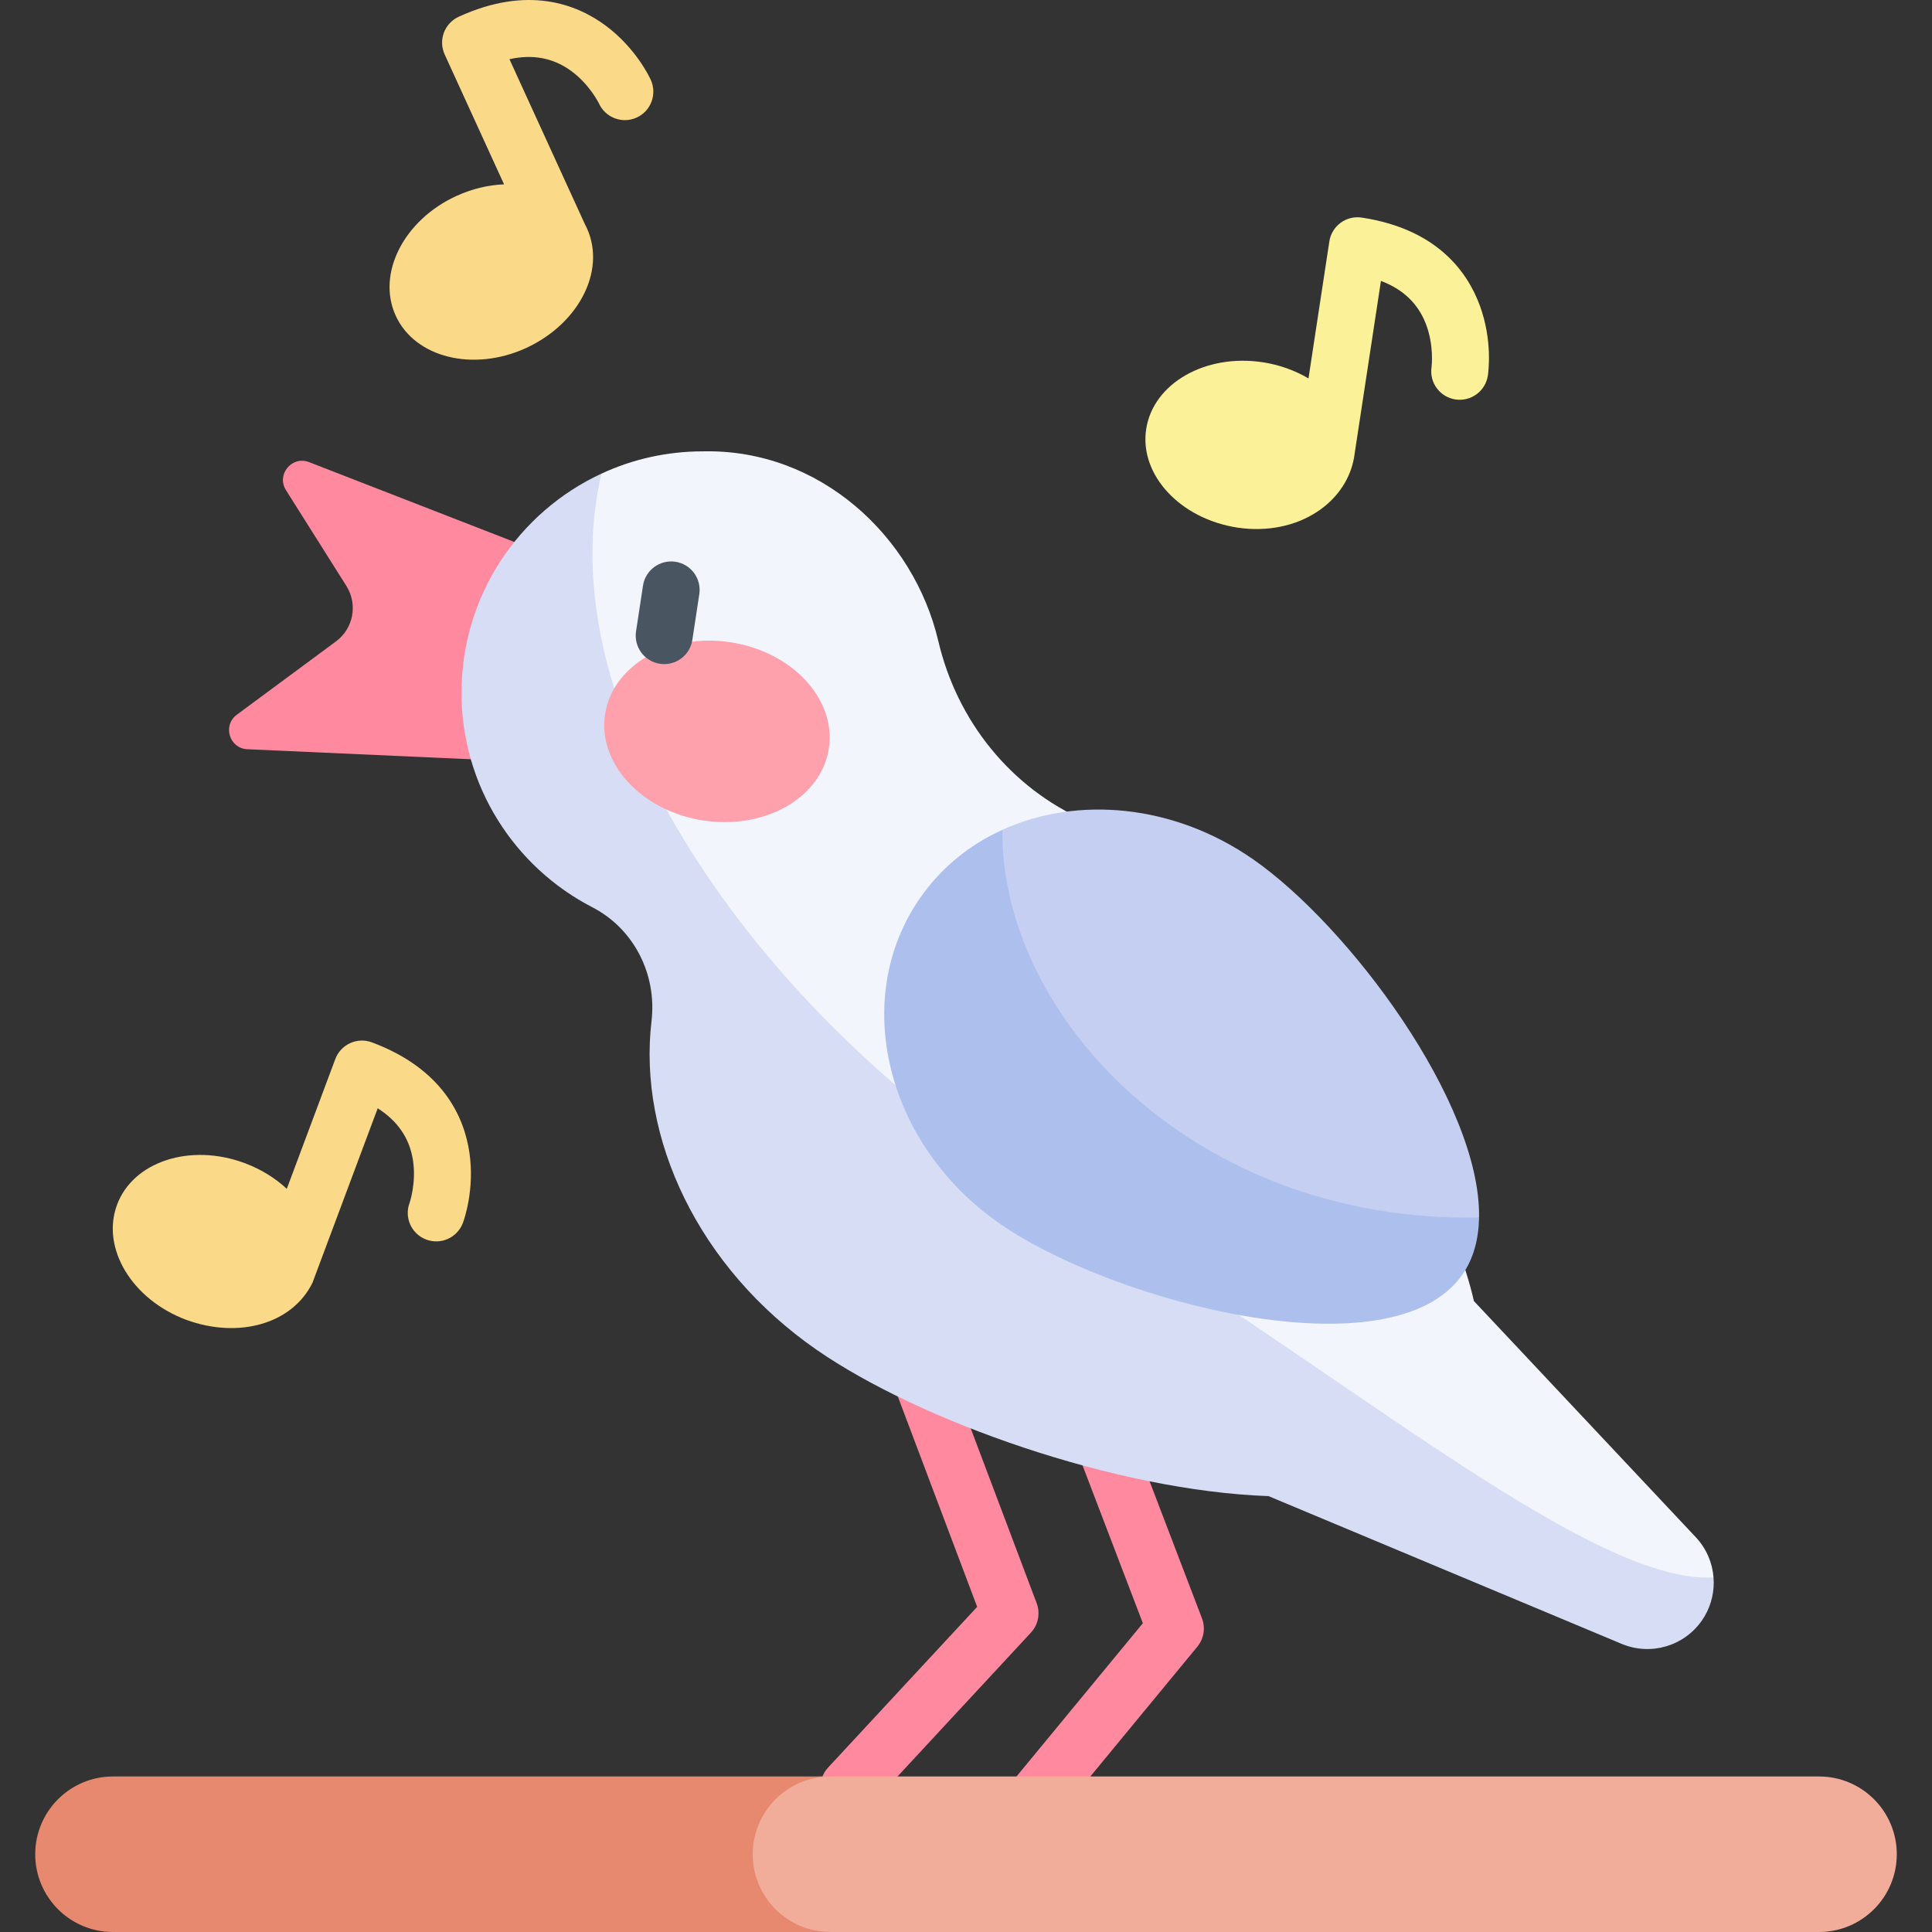 <svg id="Capa_1" enable-background="new 0 0 512 512" viewBox="0 0 512 512" xmlns="http://www.w3.org/2000/svg"><rect x="0" y="0" width="512" height="512" fill="#333333" stroke="none"/><g><g><g><path d="m160.276 152.945-78.364-30.475c-4.558-1.772-8.737 3.296-6.128 7.432l16.013 25.386c3.068 4.865 1.865 11.273-2.76 14.692l-26.276 19.43c-3.841 2.84-1.984 8.93 2.788 9.144l82.902 3.72z" fill="#ff899f"/><g><path d="m270.452 488.895c-1.69 0-3.39-.565-4.796-1.724-3.216-2.651-3.674-7.408-1.022-10.624l38.235-46.377-20.373-53.301c-1.488-3.893.462-8.255 4.355-9.744s8.256.462 9.744 4.355l21.942 57.406c.969 2.537.501 5.4-1.226 7.495l-41.03 49.767c-1.494 1.811-3.653 2.747-5.829 2.747z" fill="#ff899f"/></g><g><path d="m224.975 481.111c-1.836 0-3.677-.666-5.13-2.013-3.056-2.834-3.236-7.609-.401-10.665l39.513-42.606-21.953-58.203c-1.471-3.899.498-8.253 4.398-9.725 3.903-1.469 8.254.498 9.725 4.398l23.602 62.573c1.01 2.678.418 5.697-1.528 7.795l-42.69 46.03c-1.487 1.604-3.509 2.416-5.536 2.416z" fill="#ff899f"/></g><path d="m454.099 418.007c-21.768 19.007-110.954-45.962-180.28-85.88-70.704-40.715-149.481-132.511-114.447-206.6 8.172-3.8 17.283-5.914 26.884-5.914 30.97-.705 55.883 22.492 62.41 50.286 4.964 21.154 19.172 38.927 39.07 47.661 6.364 2.799 12.594 6.261 18.59 10.419 31.818 22.073 74.943 76.036 84.279 116.822l58.784 62.563c2.82 3.002 4.403 6.772 4.71 10.643z" fill="#f3f5fc"/><path d="m454.16 419.416c0 3.493-1.032 6.997-3.136 10.03-4.74 6.823-13.595 9.408-21.256 6.2l-93.595-39.162c-40.449-1.42-92.543-19.898-119.805-38.805-31.328-21.736-47.354-56.169-43.707-87.119 1.45-12.329-4.658-24.433-15.679-30.122-20.602-10.623-34.678-32.104-34.678-56.874 0-25.72 15.179-47.885 37.068-58.038-15.873 68.048 50.388 152.083 121.092 192.797 69.325 39.918 140.091 101.919 173.635 99.683.04.471.061.941.061 1.41z" fill="#d7ddf5"/><path d="m391.964 322.655c-63.159 28.152-155.716-54.935-126.322-102.747 19.816-9.019 45.332-6.834 66.353 7.753 25.414 17.62 60.49 64.627 59.969 94.994z" fill="#c5cff1"/><path d="m391.964 322.655c-.092 5.73-1.461 10.868-4.402 15.107-18.509 26.68-92.389 7.477-122.593-13.473s-39.693-59.571-21.185-86.251c5.628-8.121 13.197-14.198 21.859-18.131-.45 49.674 51.102 104.199 126.321 102.748z" fill="#adc0ed"/><path d="m502.668 491.397c0 5.689-2.308 10.837-6.037 14.566-3.728 3.728-8.876 6.037-14.566 6.037h-261.979c-24.299 0-31.224-9.224-31.224-20.603 0-5.689 2.308-10.848 6.037-14.576 3.728-3.728 9.91-6.037 25.187-6.037h261.979c11.379.001 20.603 9.224 20.603 20.613z" fill="#f2ad9a"/><path d="m220.086 512h-190.152c-11.379 0-20.602-9.224-20.602-20.603 0-5.689 2.308-10.848 6.037-14.576 3.728-3.728 8.876-6.037 14.566-6.037h190.152c-5.689 0-10.837 2.308-14.566 6.037-3.728 3.728-6.037 8.887-6.037 14.576 0 11.379 9.223 20.603 20.602 20.603z" fill="#e7896e"/></g><path d="m392.159 80.947c-3.297-8.952-11.399-20.259-31.273-23.284-1.978-.302-3.996.196-5.609 1.382-1.612 1.186-2.687 2.964-2.988 4.943l-5.527 36.302c-3.52-2.093-7.632-3.604-12.133-4.289-15.213-2.316-29.04 5.616-30.882 17.718-1.842 12.101 8.997 23.789 24.21 26.105 16.024 2.378 29.562-6.748 31.073-19.83l6.934-45.55c5.855 2.221 9.762 5.947 11.86 11.272 2.298 5.834 1.55 11.542 1.55 11.546-.627 4.12 2.205 7.969 6.325 8.597 4.126.62 7.97-2.205 8.597-6.325.142-.925 1.279-9.311-2.137-18.587z" fill="#fbf198"/><g fill="#fad989"><path d="m124.397 305.444c-1.39-9.439-7-22.166-25.831-29.205-3.904-1.457-8.252.523-9.712 4.427l-12.853 34.385c-3.037-2.821-6.796-5.185-11.118-6.8-14.415-5.388-29.574-.461-33.86 11.005s3.925 25.129 18.34 30.517c13.931 5.089 28.114 1.058 33.45-9.832l17.282-46.236c5.275 3.375 8.335 7.823 9.295 13.467 1.052 6.18-.851 11.614-.851 11.618-1.459 3.904.523 8.252 4.427 9.712 3.903 1.458 8.252-.523 9.712-4.427.327-.878 3.16-8.852 1.719-18.631z"/><path d="m172.461 21.15c-.39-.851-4.033-8.489-11.974-14.377-7.664-5.682-20.637-10.701-38.919-2.34-1.82.832-3.235 2.354-3.934 4.229s-.624 3.951.209 5.772l15.738 34.417c-4.119.167-8.419 1.158-12.59 3.065-13.995 6.399-21.213 20.612-16.123 31.744s20.562 14.969 34.557 8.57c14.409-6.635 21.707-21.411 15.57-32.845l-19.982-43.698c6.115-1.352 11.426-.374 16.098 2.93 5.119 3.621 7.622 8.806 7.624 8.81 1.733 3.791 6.212 5.461 10.002 3.724 3.789-1.732 5.457-6.21 3.724-10.001z"/></g></g><g><g><ellipse cx="189.834" cy="193.802" fill="#ffa1ac" rx="23.878" ry="29.984" transform="matrix(.151 -.989 .989 .151 -30.333 352.303)"/></g><g><path d="m176.027 175.996c-.378 0-.76-.029-1.145-.086-4.121-.628-6.953-4.476-6.325-8.597l1.844-12.117c.627-4.12 4.48-6.947 8.596-6.325 4.121.628 6.953 4.476 6.325 8.597l-1.844 12.117c-.568 3.734-3.785 6.411-7.451 6.411z" fill="#495560"/></g></g></g><g/><g/><g/><g/><g/><g/><g/><g/><g/><g/><g/><g/><g/><g/><g/></svg>